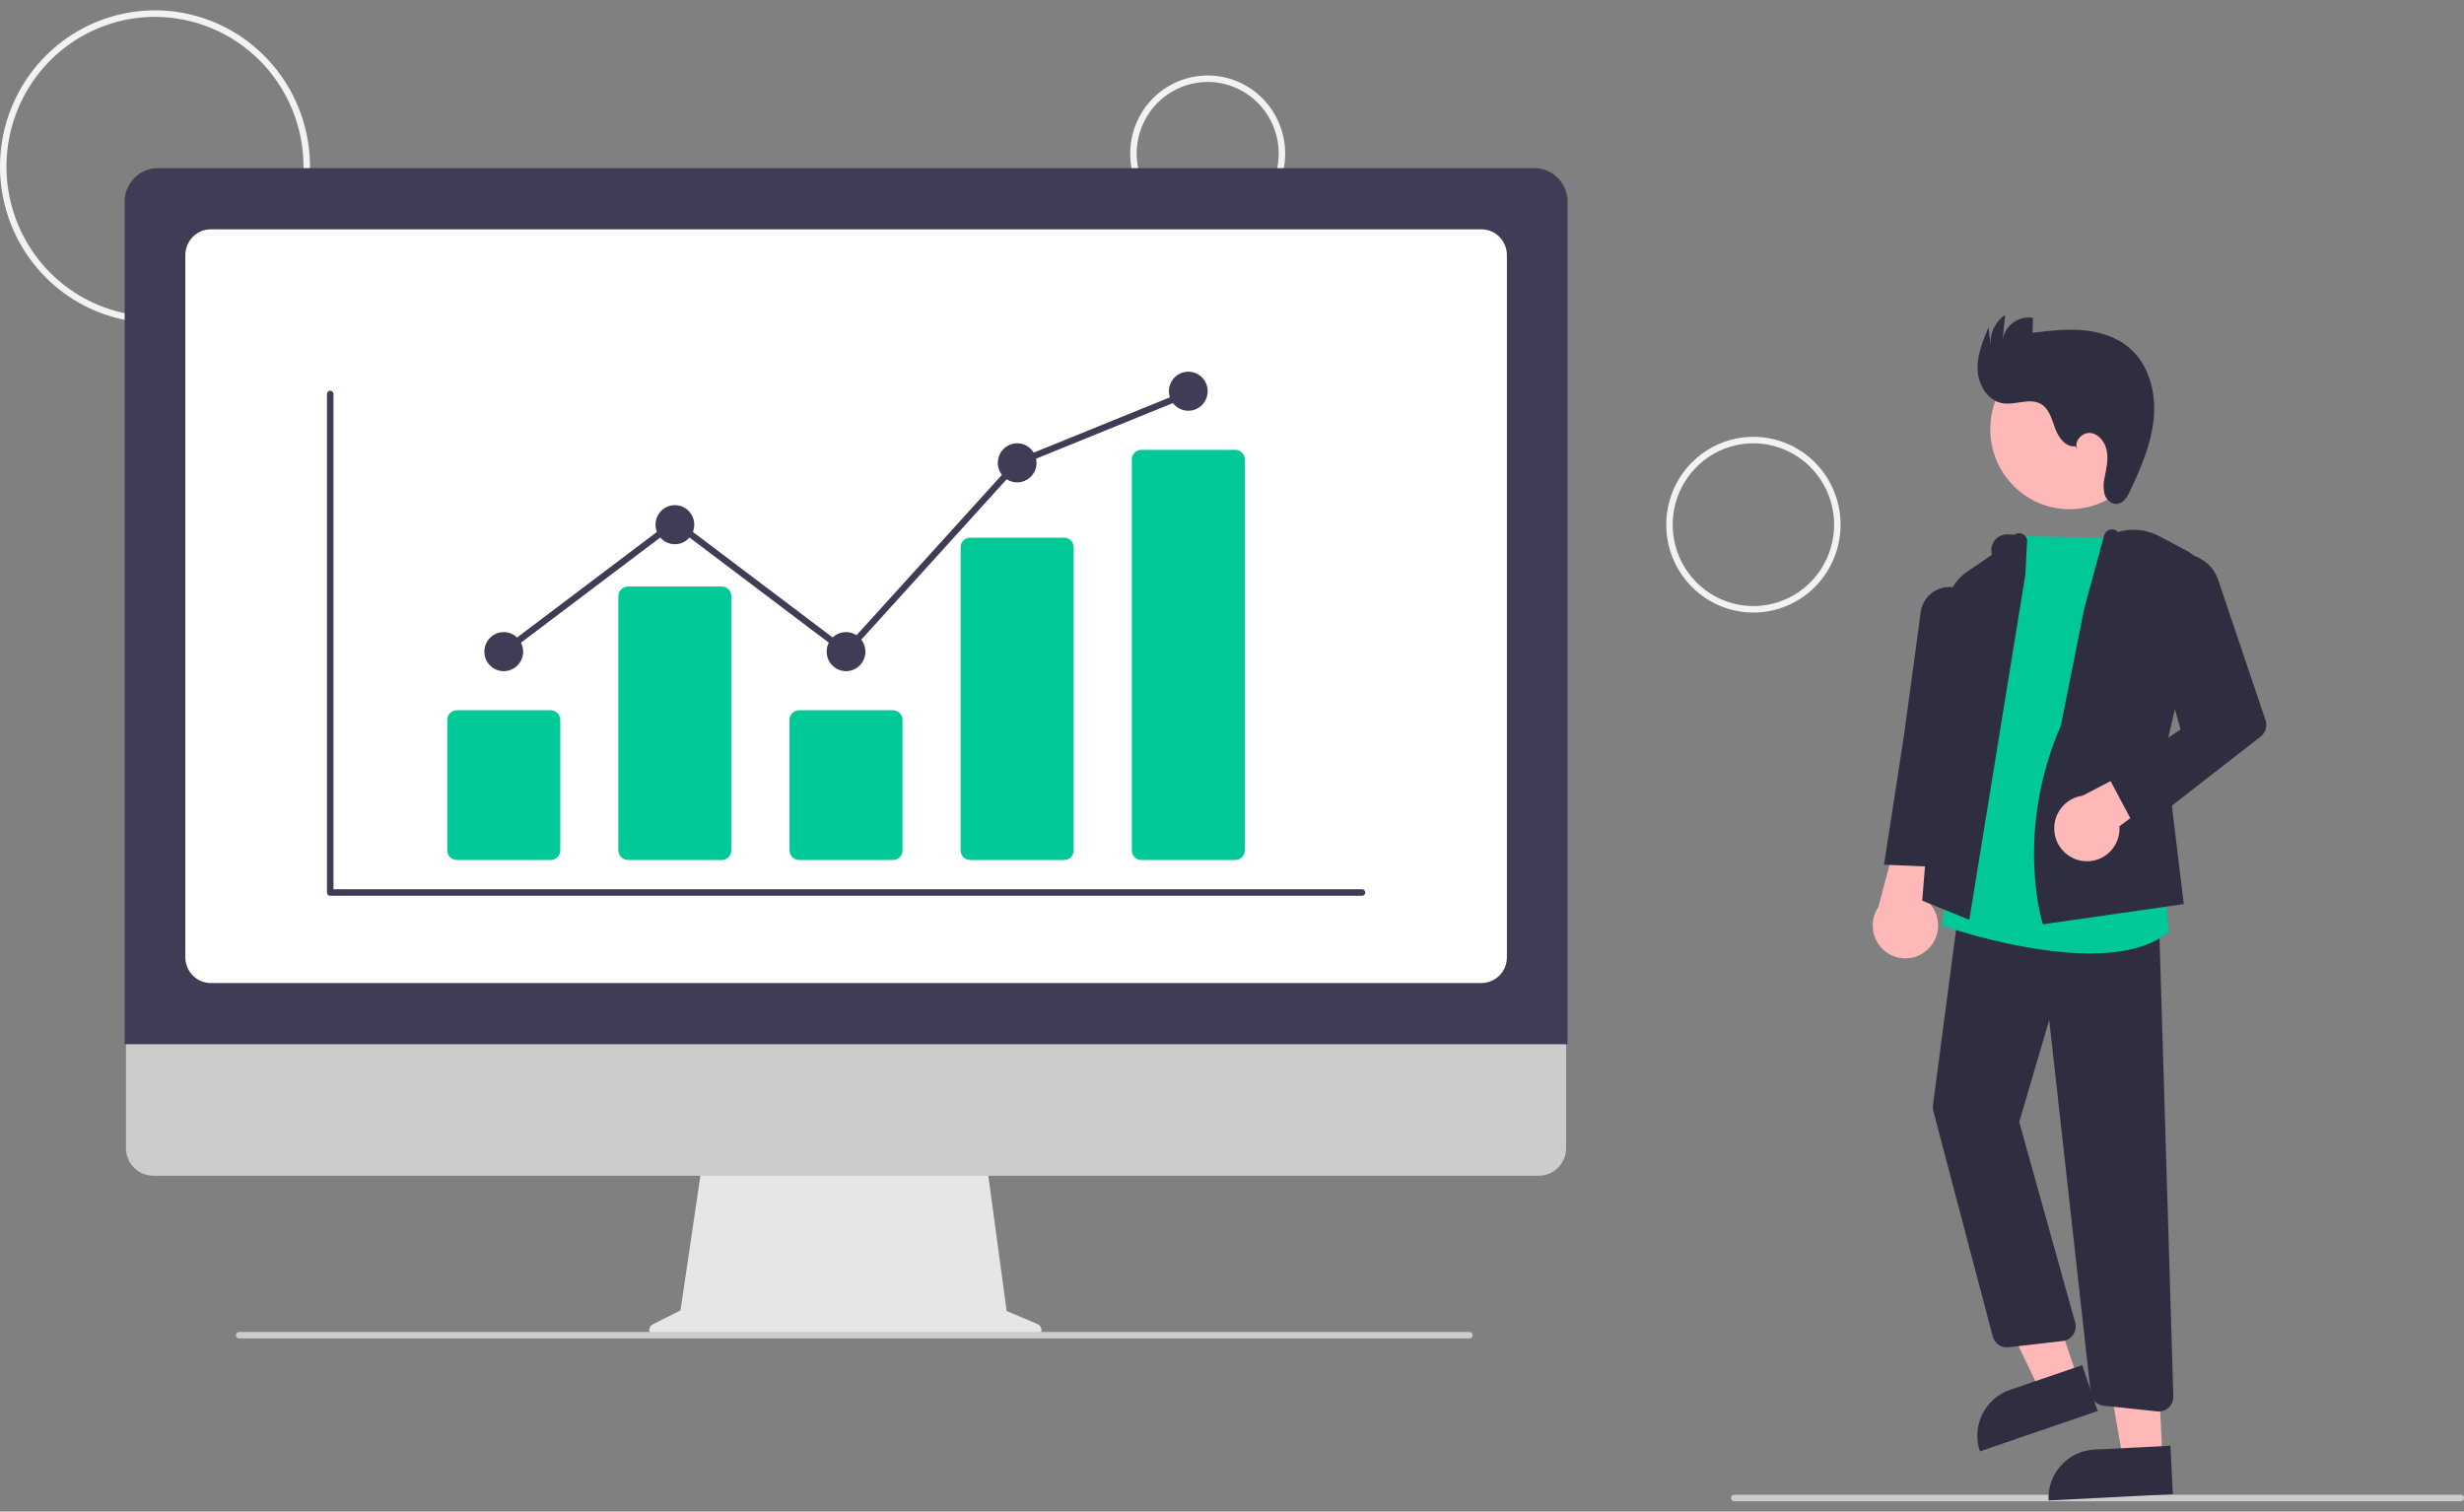 <svg width="119" height="73" viewBox="0 0 119 73" fill="none" xmlns="http://www.w3.org/2000/svg">
<rect x="0" y="0" width="119" height="73" fill="#808080" stroke="none"/>
<g clip-path="url(#clip0_10362_3432)">
<path d="M7.486 15.592C6.005 15.592 4.558 15.149 3.327 14.32C2.096 13.491 1.136 12.312 0.57 10.934C0.003 9.555 -0.145 8.037 0.144 6.574C0.433 5.11 1.146 3.765 2.193 2.71C3.239 1.655 4.573 0.936 6.025 0.645C7.477 0.354 8.982 0.503 10.35 1.074C11.718 1.646 12.887 2.613 13.71 3.854C14.532 5.095 14.971 6.553 14.971 8.046C14.969 10.046 14.18 11.964 12.776 13.379C11.373 14.794 9.47 15.589 7.486 15.592ZM7.486 0.814C6.067 0.814 4.68 1.239 3.5 2.033C2.32 2.828 1.401 3.957 0.858 5.279C0.315 6.6 0.173 8.054 0.45 9.457C0.727 10.859 1.41 12.148 2.413 13.159C3.416 14.171 4.695 14.859 6.086 15.138C7.478 15.417 8.92 15.274 10.231 14.727C11.542 14.18 12.662 13.253 13.45 12.063C14.239 10.874 14.659 9.476 14.659 8.046C14.657 6.129 13.901 4.291 12.556 2.935C11.211 1.579 9.388 0.817 7.486 0.814Z" fill="#F2F2F2"/>
<path d="M58.326 11.19C57.586 11.19 56.862 10.969 56.246 10.554C55.631 10.139 55.151 9.55 54.868 8.861C54.585 8.171 54.511 7.413 54.655 6.681C54.799 5.949 55.156 5.277 55.679 4.749C56.203 4.221 56.87 3.862 57.596 3.717C58.322 3.571 59.074 3.646 59.758 3.931C60.442 4.217 61.027 4.7 61.438 5.321C61.849 5.941 62.069 6.671 62.069 7.417C62.068 8.417 61.673 9.376 60.971 10.084C60.27 10.791 59.318 11.189 58.326 11.19ZM58.326 3.958C57.647 3.958 56.984 4.161 56.42 4.541C55.855 4.921 55.416 5.461 55.156 6.093C54.896 6.725 54.828 7.421 54.961 8.092C55.093 8.763 55.42 9.379 55.9 9.863C56.38 10.346 56.991 10.676 57.657 10.809C58.322 10.943 59.012 10.874 59.639 10.612C60.266 10.351 60.802 9.907 61.179 9.338C61.556 8.77 61.757 8.101 61.757 7.417C61.756 6.5 61.394 5.621 60.751 4.973C60.108 4.324 59.236 3.959 58.326 3.958Z" fill="#F2F2F2"/>
<path d="M84.681 29.583C83.849 29.583 83.034 29.334 82.342 28.868C81.65 28.401 81.11 27.738 80.791 26.963C80.472 26.187 80.389 25.334 80.552 24.511C80.714 23.687 81.115 22.931 81.704 22.337C82.293 21.744 83.043 21.339 83.86 21.176C84.677 21.012 85.523 21.096 86.293 21.417C87.062 21.738 87.72 22.282 88.183 22.98C88.645 23.678 88.892 24.499 88.892 25.338C88.891 26.464 88.447 27.543 87.657 28.338C86.868 29.134 85.798 29.582 84.681 29.583ZM84.681 21.408C83.91 21.408 83.156 21.639 82.515 22.071C81.874 22.503 81.374 23.116 81.079 23.834C80.784 24.553 80.707 25.343 80.858 26.105C81.008 26.868 81.379 27.568 81.924 28.118C82.47 28.667 83.165 29.041 83.921 29.193C84.677 29.345 85.461 29.267 86.173 28.97C86.886 28.672 87.495 28.168 87.923 27.522C88.352 26.876 88.58 26.116 88.58 25.338C88.579 24.297 88.168 23.298 87.437 22.561C86.706 21.824 85.715 21.41 84.681 21.408Z" fill="#F2F2F2"/>
<path d="M118.844 72.5H83.755C83.713 72.5 83.674 72.483 83.644 72.454C83.615 72.424 83.599 72.384 83.599 72.343C83.599 72.301 83.615 72.261 83.644 72.232C83.674 72.202 83.713 72.186 83.755 72.186H118.844C118.885 72.186 118.925 72.202 118.954 72.232C118.983 72.261 119 72.301 119 72.343C119 72.384 118.983 72.424 118.954 72.454C118.925 72.483 118.885 72.5 118.844 72.5Z" fill="#CCCCCC"/>
<path d="M99.952 24.591C102.068 24.591 103.783 22.863 103.783 20.73C103.783 18.598 102.068 16.869 99.952 16.869C97.837 16.869 96.122 18.598 96.122 20.73C96.122 22.863 97.837 24.591 99.952 24.591Z" fill="#FFB8B8"/>
<path d="M100.349 66.58L98.539 67.2L95.306 60.456L97.978 59.541L100.349 66.58Z" fill="#FFB8B8"/>
<path d="M97.07 67.121L100.562 65.926L101.308 68.142L95.619 70.09C95.521 69.799 95.481 69.491 95.5 69.184C95.52 68.878 95.6 68.578 95.735 68.302C95.869 68.027 96.057 67.781 96.286 67.578C96.515 67.375 96.782 67.22 97.07 67.121Z" fill="#2F2E41"/>
<path d="M104.439 70.389L102.53 70.486L101.251 63.108L104.069 62.965L104.439 70.389Z" fill="#FFB8B8"/>
<path d="M101.139 70.005L104.822 69.819L104.938 72.156L98.937 72.46C98.921 72.153 98.966 71.846 99.069 71.557C99.171 71.267 99.329 71.001 99.534 70.773C99.738 70.545 99.985 70.36 100.261 70.228C100.536 70.097 100.835 70.021 101.139 70.005Z" fill="#2F2E41"/>
<path d="M93.076 45.874C93.247 45.721 93.383 45.531 93.474 45.319C93.564 45.106 93.608 44.877 93.601 44.646C93.594 44.415 93.537 44.188 93.433 43.982C93.33 43.775 93.183 43.594 93.003 43.451L94.824 38.142L92.018 38.865L90.719 43.796C90.501 44.117 90.407 44.507 90.456 44.893C90.504 45.279 90.691 45.634 90.982 45.89C91.272 46.146 91.646 46.286 92.032 46.283C92.418 46.28 92.79 46.135 93.076 45.874Z" fill="#FFB8B8"/>
<path d="M104.261 68.165C104.236 68.165 104.212 68.164 104.187 68.161L101.595 67.884C101.436 67.868 101.287 67.797 101.173 67.683C101.06 67.57 100.989 67.42 100.972 67.26L98.968 49.258L97.519 54.184L100.221 63.865C100.249 63.964 100.255 64.067 100.239 64.168C100.223 64.27 100.185 64.366 100.129 64.451C100.072 64.536 99.998 64.608 99.911 64.661C99.824 64.714 99.727 64.748 99.626 64.76L96.999 65.064C96.831 65.083 96.663 65.04 96.524 64.945C96.385 64.849 96.284 64.707 96.24 64.543L93.369 53.648C93.346 53.559 93.34 53.465 93.352 53.373L94.642 43.596L104.267 44.373L104.963 67.436C104.965 67.531 104.949 67.625 104.915 67.713C104.881 67.802 104.83 67.882 104.765 67.95C104.699 68.018 104.621 68.072 104.535 68.109C104.448 68.146 104.355 68.165 104.261 68.165Z" fill="#2F2E41"/>
<path d="M100.934 46.045C97.71 46.045 94.059 44.789 93.838 44.712L93.774 44.69L97.412 25.875L97.479 25.878C98.92 25.937 102.854 25.967 102.894 25.967L102.965 25.968L104.481 42.572L104.752 45L104.719 45.027C103.791 45.783 102.407 46.045 100.934 46.045Z" fill="#00C896"/>
<path d="M95.109 44.419L92.834 43.495L93.994 29.356C94.022 29.007 94.127 28.669 94.302 28.367C94.476 28.065 94.716 27.806 95.003 27.61L96.201 26.789C96.167 26.673 96.161 26.55 96.183 26.431C96.205 26.312 96.255 26.2 96.328 26.105C96.402 26.009 96.497 25.932 96.606 25.881C96.714 25.829 96.833 25.804 96.953 25.808L97.296 25.819C97.362 25.775 97.438 25.751 97.517 25.752C97.596 25.753 97.672 25.777 97.737 25.822C97.801 25.867 97.851 25.931 97.879 26.005C97.907 26.079 97.912 26.16 97.893 26.237L97.818 27.735L95.109 44.419Z" fill="#2F2E41"/>
<path d="M93.961 41.885L90.99 41.758L91.953 35.519L92.75 29.647C92.766 29.436 92.828 29.232 92.933 29.049C93.039 28.866 93.183 28.709 93.357 28.591C93.531 28.472 93.729 28.395 93.936 28.364C94.144 28.333 94.356 28.35 94.555 28.414C94.867 28.512 95.134 28.718 95.311 28.996C95.487 29.273 95.56 29.604 95.518 29.93L94.711 36.292L93.961 41.885Z" fill="#2F2E41"/>
<path d="M98.665 44.636L98.645 44.572C98.631 44.529 97.292 40.2 99.532 35.035L100.656 29.403L101.616 25.866C101.634 25.803 101.666 25.745 101.71 25.697C101.754 25.648 101.809 25.611 101.87 25.588C101.942 25.563 102.019 25.559 102.093 25.578C102.166 25.597 102.232 25.638 102.283 25.695C102.952 25.497 103.672 25.569 104.289 25.897L105.637 26.613C105.936 26.772 106.175 27.027 106.316 27.337C106.457 27.648 106.491 27.997 106.414 28.33L104.571 36.257L105.467 43.66L98.665 44.636Z" fill="#2F2E41"/>
<path d="M100.627 41.584C100.855 41.609 101.085 41.583 101.302 41.508C101.519 41.434 101.717 41.312 101.883 41.152C102.048 40.992 102.176 40.797 102.259 40.581C102.341 40.366 102.376 40.135 102.36 39.904L106.533 36.788L105.075 36.091L100.575 38.427C100.193 38.48 99.842 38.672 99.591 38.967C99.339 39.262 99.204 39.64 99.21 40.029C99.216 40.418 99.364 40.791 99.625 41.077C99.886 41.364 100.243 41.544 100.627 41.584Z" fill="#FFB8B8"/>
<path d="M103.243 40.189L101.834 37.537L105.31 35.231L103.614 29.099C103.546 28.853 103.529 28.596 103.564 28.344C103.599 28.091 103.685 27.849 103.817 27.631C103.949 27.414 104.124 27.227 104.332 27.081C104.539 26.934 104.774 26.833 105.022 26.783C105.46 26.695 105.915 26.77 106.302 26.994C106.689 27.219 106.982 27.577 107.127 28.003L109.416 34.784C109.463 34.924 109.466 35.075 109.423 35.217C109.381 35.358 109.296 35.482 109.18 35.572L103.243 40.189Z" fill="#2F2E41"/>
<path d="M100.223 21.549C99.764 21.609 99.418 21.136 99.257 20.698C99.097 20.26 98.974 19.75 98.575 19.514C98.03 19.191 97.332 19.579 96.708 19.473C96.004 19.353 95.546 18.6 95.51 17.881C95.474 17.162 95.758 16.47 96.037 15.807L96.134 16.631C96.121 16.352 96.179 16.074 96.303 15.823C96.427 15.573 96.613 15.36 96.842 15.202L96.717 16.412C96.744 16.245 96.803 16.085 96.891 15.941C96.979 15.797 97.094 15.673 97.231 15.574C97.367 15.475 97.521 15.405 97.684 15.366C97.847 15.328 98.016 15.322 98.182 15.35L98.162 16.07C98.975 15.973 99.796 15.875 100.612 15.949C101.428 16.024 102.25 16.284 102.868 16.826C103.793 17.636 104.131 18.97 104.017 20.2C103.904 21.43 103.4 22.585 102.875 23.702C102.743 23.983 102.561 24.299 102.254 24.335C101.979 24.367 101.727 24.136 101.642 23.87C101.576 23.597 101.578 23.313 101.649 23.041C101.727 22.627 101.824 22.203 101.751 21.788C101.679 21.372 101.382 20.962 100.967 20.911C100.551 20.86 100.126 21.338 100.326 21.709L100.223 21.549Z" fill="#2F2E41"/>
<path d="M50.109 63.944L48.618 63.312L47.595 55.777H33.974L32.865 63.281L31.532 63.953C31.468 63.985 31.416 64.038 31.386 64.103C31.356 64.169 31.349 64.242 31.365 64.312C31.381 64.382 31.421 64.445 31.477 64.489C31.533 64.534 31.602 64.558 31.673 64.558H49.986C50.059 64.558 50.13 64.533 50.187 64.486C50.243 64.439 50.282 64.374 50.296 64.302C50.311 64.23 50.3 64.155 50.266 64.09C50.232 64.024 50.176 63.973 50.109 63.944Z" fill="#E6E6E6"/>
<path d="M74.314 56.779H7.405C7.054 56.779 6.717 56.638 6.469 56.387C6.221 56.137 6.082 55.797 6.082 55.443V45.932H75.636V55.443C75.636 55.797 75.497 56.137 75.249 56.387C75.001 56.638 74.665 56.779 74.314 56.779Z" fill="#CCCCCC"/>
<path d="M75.707 50.427H6.021V9.732C6.022 9.305 6.191 8.896 6.49 8.594C6.79 8.292 7.196 8.122 7.62 8.121H74.109C74.533 8.122 74.939 8.292 75.238 8.594C75.538 8.896 75.706 9.305 75.707 9.732V50.427Z" fill="#3F3D56"/>
<path d="M71.544 47.474H10.183C9.857 47.473 9.543 47.342 9.312 47.11C9.081 46.877 8.952 46.561 8.951 46.232V12.317C8.952 11.988 9.081 11.672 9.312 11.439C9.543 11.206 9.857 11.075 10.183 11.075H71.544C71.871 11.075 72.184 11.206 72.415 11.439C72.646 11.672 72.776 11.988 72.776 12.317V46.232C72.776 46.561 72.646 46.877 72.415 47.11C72.184 47.342 71.871 47.473 71.544 47.474Z" fill="white"/>
<path d="M70.967 64.637H11.55C11.508 64.637 11.469 64.62 11.439 64.591C11.41 64.561 11.394 64.521 11.394 64.48C11.394 64.438 11.41 64.398 11.439 64.368C11.469 64.339 11.508 64.322 11.55 64.322H70.967C71.008 64.322 71.048 64.339 71.077 64.368C71.107 64.398 71.123 64.438 71.123 64.48C71.123 64.521 71.107 64.561 71.077 64.591C71.048 64.62 71.008 64.637 70.967 64.637Z" fill="#CCCCCC"/>
<path d="M65.78 43.26H15.948C15.907 43.26 15.867 43.243 15.838 43.214C15.808 43.184 15.792 43.144 15.792 43.103V19.026C15.792 18.984 15.808 18.944 15.838 18.915C15.867 18.886 15.907 18.869 15.948 18.869C15.989 18.869 16.029 18.886 16.058 18.915C16.087 18.944 16.104 18.984 16.104 19.026V42.945H65.78C65.821 42.945 65.861 42.962 65.89 42.991C65.919 43.021 65.936 43.061 65.936 43.103C65.936 43.144 65.919 43.184 65.89 43.214C65.861 43.243 65.821 43.26 65.78 43.26Z" fill="#3F3D56"/>
<path d="M26.595 41.531H22.063C21.94 41.53 21.822 41.481 21.735 41.394C21.649 41.306 21.6 41.188 21.6 41.064V34.766C21.6 34.642 21.649 34.523 21.735 34.436C21.822 34.348 21.94 34.299 22.063 34.299H26.595C26.718 34.299 26.835 34.348 26.922 34.436C27.009 34.523 27.058 34.642 27.058 34.766V41.064C27.058 41.188 27.009 41.306 26.922 41.394C26.835 41.481 26.718 41.53 26.595 41.531Z" fill="#00C896"/>
<path d="M34.86 41.531H30.327C30.204 41.531 30.087 41.481 30 41.394C29.913 41.306 29.864 41.188 29.864 41.064V28.792C29.864 28.668 29.913 28.55 30 28.462C30.087 28.375 30.204 28.326 30.327 28.325H34.86C34.982 28.326 35.1 28.375 35.187 28.462C35.274 28.55 35.322 28.668 35.323 28.792V41.064C35.322 41.188 35.274 41.306 35.187 41.394C35.1 41.481 34.982 41.531 34.86 41.531Z" fill="#00C896"/>
<path d="M43.125 41.531H38.593C38.47 41.53 38.352 41.481 38.266 41.394C38.179 41.306 38.13 41.188 38.13 41.064V34.766C38.13 34.642 38.179 34.523 38.266 34.436C38.352 34.348 38.47 34.299 38.593 34.299H43.125C43.248 34.299 43.366 34.348 43.452 34.436C43.539 34.523 43.588 34.642 43.588 34.766V41.064C43.588 41.188 43.539 41.306 43.452 41.394C43.366 41.481 43.248 41.53 43.125 41.531Z" fill="#00C896"/>
<path d="M51.391 41.531H46.858C46.739 41.533 46.622 41.488 46.536 41.404C46.449 41.321 46.398 41.206 46.395 41.085V26.413C46.398 26.292 46.449 26.177 46.536 26.093C46.622 26.01 46.739 25.965 46.858 25.967H51.391C51.511 25.965 51.627 26.01 51.714 26.093C51.8 26.177 51.851 26.292 51.854 26.413V41.085C51.851 41.206 51.8 41.321 51.714 41.404C51.627 41.488 51.511 41.533 51.391 41.531Z" fill="#00C896"/>
<path d="M59.657 41.531H55.124C55.001 41.53 54.884 41.481 54.797 41.394C54.71 41.306 54.661 41.188 54.661 41.064V22.189C54.661 22.066 54.71 21.947 54.797 21.86C54.884 21.772 55.001 21.723 55.124 21.723H59.657C59.779 21.723 59.897 21.772 59.984 21.86C60.071 21.947 60.119 22.066 60.119 22.189V41.064C60.119 41.188 60.071 41.306 59.984 41.394C59.897 41.481 59.779 41.53 59.657 41.531Z" fill="#00C896"/>
<path d="M24.328 32.413C24.845 32.413 25.264 31.99 25.264 31.469C25.264 30.948 24.845 30.526 24.328 30.526C23.811 30.526 23.393 30.948 23.393 31.469C23.393 31.99 23.811 32.413 24.328 32.413Z" fill="#3F3D56"/>
<path d="M32.594 26.282C33.111 26.282 33.53 25.859 33.53 25.338C33.53 24.818 33.111 24.395 32.594 24.395C32.077 24.395 31.658 24.818 31.658 25.338C31.658 25.859 32.077 26.282 32.594 26.282Z" fill="#3F3D56"/>
<path d="M40.859 32.413C41.376 32.413 41.795 31.99 41.795 31.469C41.795 30.948 41.376 30.526 40.859 30.526C40.343 30.526 39.924 30.948 39.924 31.469C39.924 31.99 40.343 32.413 40.859 32.413Z" fill="#3F3D56"/>
<path d="M49.125 23.295C49.642 23.295 50.061 22.872 50.061 22.351C50.061 21.831 49.642 21.408 49.125 21.408C48.608 21.408 48.19 21.831 48.19 22.351C48.19 22.872 48.608 23.295 49.125 23.295Z" fill="#3F3D56"/>
<path d="M57.39 19.836C57.907 19.836 58.325 19.414 58.325 18.893C58.325 18.372 57.907 17.95 57.39 17.95C56.873 17.95 56.454 18.372 56.454 18.893C56.454 19.414 56.873 19.836 57.39 19.836Z" fill="#3F3D56"/>
<path d="M40.88 31.681L32.594 25.425L24.422 31.595L24.235 31.344L32.594 25.032L40.84 31.258L49.034 22.219L49.067 22.206L57.332 18.849L57.449 19.14L49.217 22.484L40.88 31.681Z" fill="#3F3D56"/>
</g>
<defs>
<clipPath id="clip0_10362_3432">
<rect width="119" height="72" fill="white" transform="translate(0 0.5)"/>
</clipPath>
</defs>
</svg>
